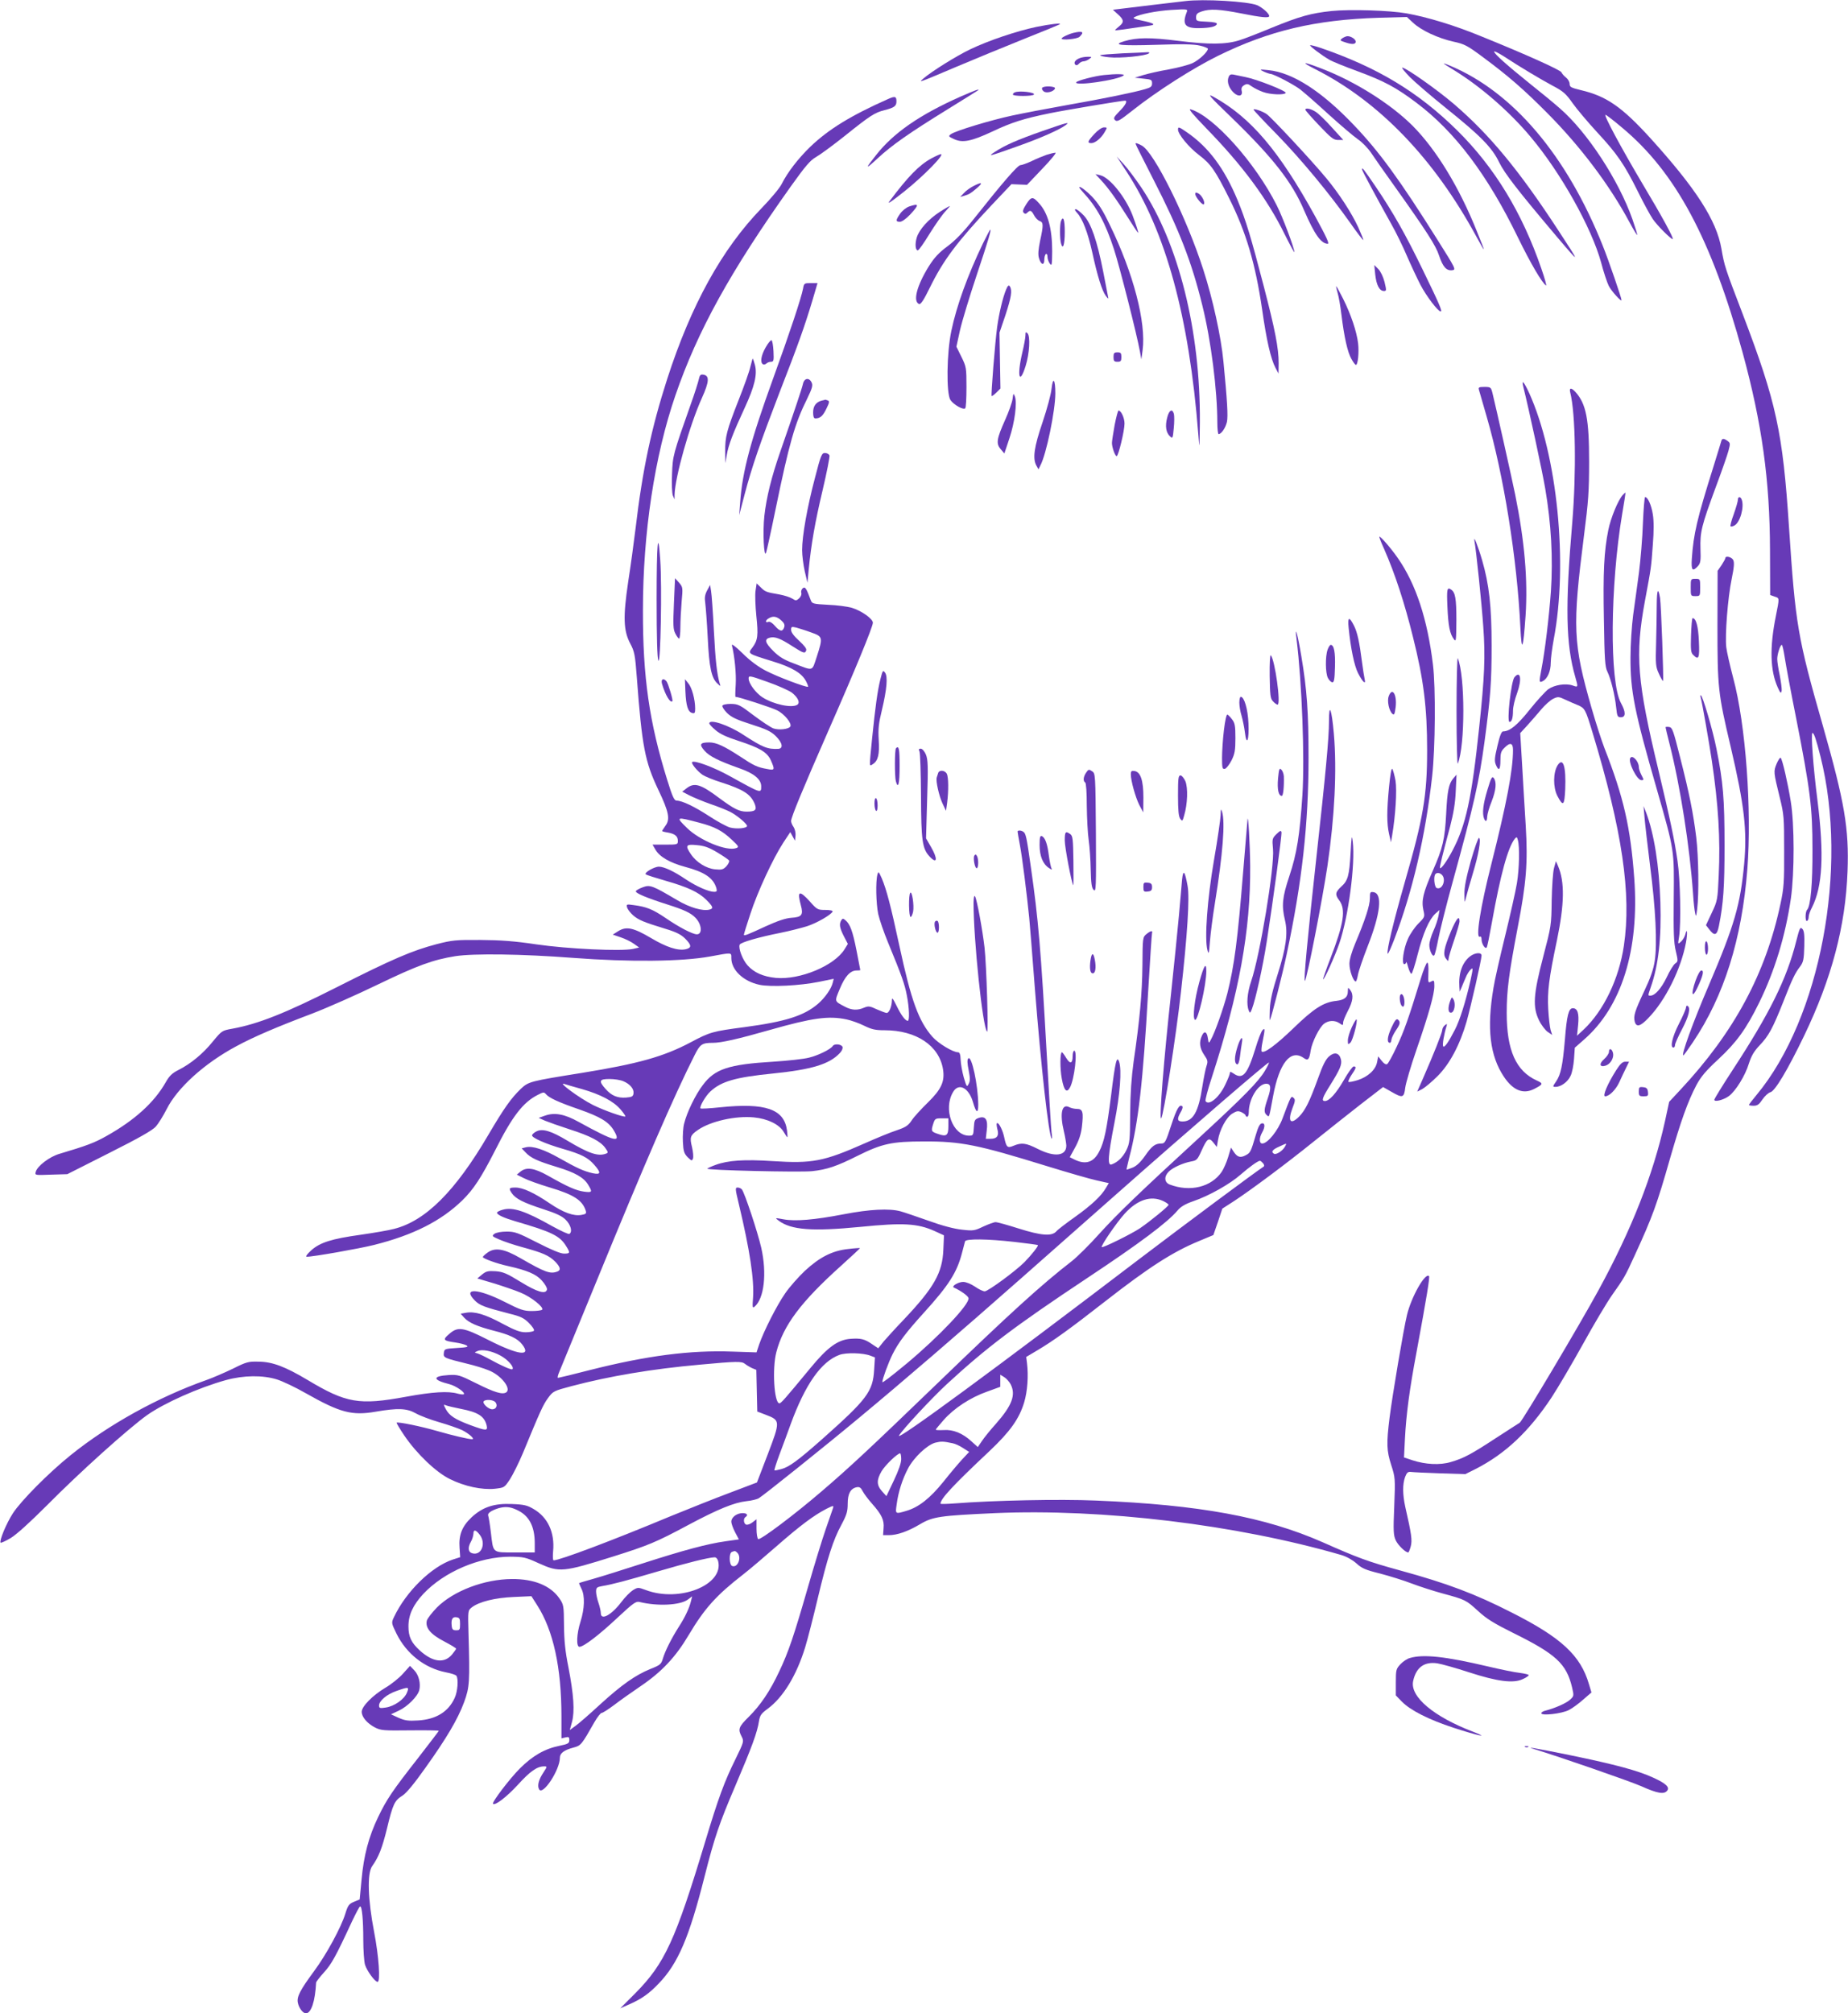 <?xml version="1.0" standalone="no"?>
<!DOCTYPE svg PUBLIC "-//W3C//DTD SVG 20010904//EN"
 "http://www.w3.org/TR/2001/REC-SVG-20010904/DTD/svg10.dtd">
<svg version="1.0" xmlns="http://www.w3.org/2000/svg"
 width="1175pt" height="1280pt" viewBox="0 0 1175 1280"
 preserveAspectRatio="xMidYMid meet">
<g transform="translate(0,1280) scale(0.1,-0.1)"
fill="#673ab7" stroke="none">
<path d="M7535 12793 c-16 -2 -104 -12 -195 -23 -91 -11 -187 -23 -215 -26
l-49 -6 32 -29 c39 -35 40 -51 7 -77 -14 -11 -25 -22 -25 -24 0 -3 61 5 220
29 43 6 27 16 -54 33 -40 8 -55 15 -45 20 35 20 143 41 238 47 100 6 104 5 97
-13 -31 -79 -12 -104 77 -103 72 1 109 10 114 26 3 8 -17 13 -64 15 -65 3 -68
4 -68 28 0 20 8 28 35 37 53 18 112 15 250 -12 130 -26 180 -31 180 -17 0 16
-43 54 -77 69 -59 24 -341 41 -458 26z"/>
<path d="M8467 12730 c-133 -14 -203 -34 -380 -106 -89 -37 -182 -73 -207 -80
-84 -27 -194 -28 -385 -4 -182 23 -266 22 -347 -2 -80 -24 -24 -30 202 -23
167 6 242 4 279 -5 28 -6 51 -16 51 -20 0 -19 -54 -70 -95 -90 -24 -12 -93
-30 -152 -41 -59 -10 -133 -27 -163 -36 l-55 -17 55 -6 c50 -5 55 -7 55 -30 0
-20 -7 -26 -45 -37 -72 -21 -257 -59 -501 -102 -124 -22 -280 -52 -345 -66
-135 -29 -360 -97 -388 -118 -17 -13 -16 -15 19 -31 55 -26 110 -15 245 48
120 57 198 82 365 116 86 18 456 80 478 80 18 0 4 -28 -35 -67 -37 -38 -40
-45 -28 -57 13 -12 28 -4 110 61 155 123 384 269 544 348 326 160 616 229
1021 242 l180 5 40 -37 c51 -48 158 -98 257 -120 70 -15 88 -25 185 -97 165
-122 265 -210 410 -356 211 -212 397 -459 522 -692 28 -52 51 -90 51 -83 0 6
-14 51 -31 100 -88 249 -287 553 -461 704 -35 31 -121 102 -193 159 -144 116
-225 188 -225 202 0 5 26 -8 58 -28 110 -72 238 -148 314 -189 67 -35 85 -51
127 -111 27 -38 97 -121 155 -184 129 -139 174 -205 260 -378 36 -73 79 -152
95 -175 27 -40 114 -127 126 -127 11 0 -68 145 -192 352 -138 233 -248 438
-235 438 5 0 53 -37 106 -82 340 -283 568 -709 766 -1430 123 -451 173 -811
174 -1257 l1 -284 28 -10 c32 -10 32 -5 8 -125 -40 -200 -36 -345 12 -452 17
-38 21 -41 25 -22 2 12 -4 56 -12 98 -9 42 -16 88 -16 104 0 31 19 90 29 90 4
0 12 -37 19 -82 7 -46 39 -218 72 -383 90 -458 104 -569 104 -835 1 -218 -12
-362 -34 -384 -13 -13 -13 -79 0 -71 6 3 10 15 10 26 0 11 9 38 21 60 67 133
78 334 35 679 -28 219 -43 430 -32 430 10 0 24 -43 51 -150 179 -710 -1 -1664
-407 -2152 -26 -31 -48 -60 -48 -63 0 -3 13 -5 30 -5 24 0 35 8 56 40 15 22
38 43 51 46 29 8 108 139 214 359 175 364 263 695 276 1045 10 272 -18 437
-157 926 -161 563 -174 642 -215 1259 -40 610 -80 795 -296 1362 -110 287
-115 302 -134 412 -31 180 -162 383 -452 703 -182 200 -280 267 -442 305 -62
15 -71 20 -71 39 0 13 -10 31 -23 41 -13 10 -26 25 -29 33 -6 15 -228 115
-515 231 -165 68 -337 120 -470 144 -108 19 -358 27 -476 15z"/>
<path d="M6590 12629 c-128 -27 -305 -87 -420 -142 -90 -43 -245 -140 -300
-187 -31 -27 -35 -29 210 75 113 48 306 127 430 177 124 49 227 92 229 94 10
9 -60 1 -149 -17z"/>
<path d="M6825 12591 c-32 -8 -75 -29 -75 -36 0 -13 100 -3 114 11 32 31 20
39 -39 25z"/>
<path d="M8535 12557 c-17 -13 -16 -15 15 -25 45 -16 70 -15 70 3 0 15 -29 35
-52 35 -8 0 -22 -6 -33 -13z"/>
<path d="M8330 12512 c1 -9 73 -63 121 -91 20 -12 101 -45 181 -74 170 -63
245 -103 376 -202 243 -183 450 -457 643 -854 82 -168 154 -290 179 -306 5 -3
-8 45 -30 108 -123 357 -298 644 -536 879 -247 243 -505 399 -866 523 -38 13
-68 20 -68 17z"/>
<path d="M7138 12461 c-75 -4 -139 -9 -143 -12 -3 -4 23 -10 57 -13 68 -8 237
9 253 25 5 5 2 8 -10 7 -11 -1 -82 -4 -157 -7z"/>
<path d="M6864 12430 c-28 -11 -39 -29 -27 -41 6 -6 15 -4 23 6 7 8 20 15 29
15 10 0 26 7 37 15 18 14 18 14 -11 14 -16 0 -40 -4 -51 -9z"/>
<path d="M8365 12359 c405 -206 753 -568 1022 -1063 62 -113 62 -112 3 34
-112 280 -258 519 -409 671 -141 140 -365 281 -578 363 -122 47 -137 45 -38
-5z"/>
<path d="M9180 12396 c0 -2 28 -20 63 -41 170 -104 355 -265 488 -424 193
-229 388 -578 449 -799 16 -62 39 -130 49 -150 17 -33 81 -104 81 -90 0 14
-83 256 -119 345 -229 575 -572 979 -973 1146 -21 9 -38 15 -38 13z"/>
<path d="M8965 12309 c33 -33 137 -122 230 -197 218 -175 292 -250 337 -344
34 -70 118 -179 371 -478 147 -173 147 -171 2 50 -247 378 -434 604 -660 798
-105 90 -306 232 -329 232 -6 0 16 -27 49 -61z"/>
<path d="M8035 12345 c17 -8 36 -14 43 -15 19 0 142 -64 187 -97 22 -17 103
-87 180 -158 77 -70 162 -142 188 -160 27 -18 65 -57 85 -87 19 -29 85 -123
146 -208 210 -295 265 -381 286 -445 24 -72 47 -98 84 -93 25 3 22 9 -97 198
-237 377 -369 558 -530 726 -205 215 -389 333 -542 348 -58 6 -59 5 -30 -9z"/>
<path d="M7020 12323 c-59 -6 -170 -35 -177 -46 -16 -27 271 15 302 44 9 9
-50 10 -125 2z"/>
<path d="M7811 12308 c-11 -29 3 -69 34 -98 30 -28 58 -21 50 12 -4 16 0 27
15 36 18 11 25 10 50 -8 16 -11 48 -27 71 -35 46 -17 135 -20 144 -6 7 12
-184 87 -256 101 -30 6 -64 13 -77 16 -17 3 -25 -1 -31 -18z"/>
<path d="M6626 12241 c-3 -5 1 -15 10 -22 17 -14 65 -2 72 19 4 14 -73 18 -82
3z"/>
<path d="M6110 12187 c-262 -116 -429 -232 -539 -372 -73 -92 -71 -96 10 -21
92 85 201 161 444 311 105 65 192 119 194 121 13 12 -24 -2 -109 -39z"/>
<path d="M6453 12213 c-7 -2 -13 -9 -13 -14 0 -12 127 -12 134 0 9 14 -92 26
-121 14z"/>
<path d="M7832 12051 c262 -254 384 -410 460 -589 65 -150 107 -211 150 -212
12 0 -8 43 -79 173 -232 421 -410 630 -648 762 -43 23 -25 3 117 -134z"/>
<path d="M5650 12172 c-243 -108 -382 -194 -499 -306 -77 -75 -144 -162 -181
-236 -12 -25 -70 -94 -129 -155 -251 -259 -447 -614 -599 -1085 -100 -311
-157 -576 -201 -950 -11 -91 -32 -244 -47 -340 -33 -222 -30 -310 13 -391 27
-51 31 -70 42 -215 33 -442 52 -537 137 -716 67 -140 76 -187 45 -228 -11 -16
-21 -31 -21 -33 0 -3 16 -7 36 -10 45 -8 64 -23 64 -53 0 -23 -2 -24 -81 -24
l-80 0 18 -31 c26 -46 92 -84 188 -110 125 -33 181 -71 200 -136 5 -19 2 -23
-14 -23 -35 0 -114 35 -180 79 -75 51 -137 80 -171 81 -30 0 -96 -38 -84 -49
5 -4 61 -22 124 -40 143 -41 212 -73 261 -122 44 -44 47 -55 20 -62 -43 -11
-126 13 -205 60 -159 94 -173 99 -219 82 -22 -8 -42 -19 -44 -25 -4 -12 67
-42 202 -85 104 -33 147 -53 176 -83 41 -41 47 -106 10 -106 -27 0 -112 44
-198 103 -83 56 -121 72 -206 83 -43 6 -45 5 -40 -15 3 -11 20 -34 38 -50 35
-30 65 -43 209 -87 66 -20 97 -36 122 -61 42 -42 43 -59 4 -68 -50 -11 -123
13 -222 72 -110 65 -156 75 -207 43 l-35 -22 50 -17 c27 -9 65 -27 84 -41 l34
-24 -39 -9 c-75 -16 -416 0 -615 29 -140 21 -226 27 -355 28 -156 1 -179 -1
-280 -27 -155 -41 -275 -92 -635 -274 -324 -164 -498 -233 -662 -263 -67 -12
-68 -13 -125 -82 -62 -77 -141 -142 -219 -181 -40 -20 -58 -38 -81 -79 -73
-128 -198 -241 -377 -341 -76 -43 -125 -61 -299 -113 -62 -18 -141 -78 -150
-115 -6 -21 -4 -21 98 -17 l103 3 267 135 c189 95 275 144 296 168 16 18 47
68 69 111 68 135 239 290 442 399 111 60 253 121 483 208 94 36 282 119 418
185 253 122 350 157 492 180 119 18 423 14 750 -11 357 -27 689 -24 870 9 141
26 135 27 135 -10 0 -76 76 -148 179 -170 72 -15 255 -6 379 19 l93 19 -6 -24
c-9 -39 -50 -97 -94 -135 -89 -76 -205 -113 -466 -148 -205 -27 -220 -31 -344
-97 -172 -91 -333 -136 -690 -194 -331 -53 -340 -55 -390 -102 -62 -60 -106
-122 -206 -292 -210 -359 -400 -548 -600 -598 -33 -9 -127 -25 -210 -37 -187
-26 -260 -49 -317 -100 -25 -23 -37 -39 -28 -40 37 -1 337 52 428 75 251 63
427 153 561 283 72 70 121 146 208 316 110 219 178 307 272 355 35 18 40 19
52 5 20 -24 78 -51 214 -98 131 -46 184 -78 216 -130 53 -87 12 -77 -223 52
-88 49 -152 61 -213 39 l-40 -14 40 -18 c22 -9 92 -34 157 -55 131 -42 197
-76 227 -119 18 -25 19 -30 5 -35 -51 -20 -111 1 -248 83 -100 60 -155 77
-193 59 -15 -7 -28 -18 -30 -25 -5 -15 84 -55 196 -87 117 -34 159 -55 199
-101 45 -51 43 -65 -9 -54 -58 13 -101 33 -209 94 -102 58 -174 81 -216 71
l-27 -7 24 -25 c33 -36 77 -56 199 -93 118 -36 172 -67 200 -114 28 -46 26
-50 -27 -43 -50 7 -103 30 -228 101 -89 50 -138 57 -176 26 l-23 -19 44 -22
c25 -13 100 -40 167 -60 151 -45 206 -81 227 -146 6 -19 2 -23 -27 -28 -49 -9
-114 14 -201 73 -100 68 -172 101 -218 101 -42 0 -45 -5 -23 -37 24 -34 72
-59 195 -99 87 -28 123 -45 147 -69 33 -33 44 -77 23 -90 -5 -3 -54 19 -108
49 -172 97 -251 123 -315 105 -20 -5 -37 -14 -37 -19 0 -13 44 -33 115 -54
234 -68 285 -93 325 -159 27 -43 25 -47 -14 -47 -22 0 -80 24 -170 70 -123 63
-143 70 -194 70 -35 0 -66 -6 -78 -14 -18 -14 -16 -16 30 -36 27 -12 94 -35
150 -50 128 -35 166 -52 205 -90 34 -35 39 -55 15 -64 -45 -17 -77 -6 -233 84
-107 62 -164 71 -213 35 -15 -11 -28 -23 -28 -27 0 -9 93 -43 160 -57 123 -28
178 -51 215 -92 20 -22 35 -48 33 -57 -7 -33 -62 -17 -169 49 -88 54 -110 63
-158 67 -48 3 -60 0 -86 -21 l-30 -25 105 -31 c58 -18 134 -44 170 -59 67 -27
151 -94 137 -109 -5 -4 -34 -8 -66 -8 -50 0 -72 7 -172 58 -172 87 -272 91
-189 8 31 -31 62 -42 220 -83 70 -17 92 -28 123 -59 21 -21 36 -43 32 -49 -3
-5 -27 -10 -52 -10 -36 0 -66 11 -147 54 -110 60 -179 80 -233 70 l-34 -6 23
-26 c30 -32 83 -55 187 -82 100 -25 152 -50 180 -86 64 -81 -23 -70 -212 26
-163 83 -196 88 -252 38 -42 -36 -37 -42 40 -53 28 -4 59 -12 70 -18 17 -10 7
-13 -60 -17 -78 -5 -80 -6 -83 -32 -4 -30 2 -32 148 -68 47 -11 109 -30 137
-42 78 -30 146 -116 112 -140 -24 -16 -74 -1 -190 57 -108 54 -117 56 -176 53
-106 -7 -104 -31 4 -58 42 -11 103 -53 92 -64 -3 -3 -21 -1 -40 4 -59 17 -158
11 -327 -20 -299 -55 -380 -41 -627 107 -141 84 -222 115 -309 116 -66 2 -78
-1 -166 -45 -52 -25 -128 -58 -168 -72 -306 -108 -621 -283 -861 -476 -142
-114 -317 -291 -369 -371 -42 -65 -88 -176 -78 -187 3 -2 31 10 63 29 37 22
121 98 233 210 210 212 515 486 635 572 111 78 329 175 502 223 113 31 234 32
324 4 35 -11 118 -50 184 -88 219 -124 293 -143 444 -117 140 24 197 22 254
-10 26 -15 94 -41 150 -57 56 -16 121 -39 145 -50 44 -22 84 -58 64 -58 -23 0
-121 23 -222 52 -103 30 -251 60 -258 53 -2 -2 20 -39 49 -82 79 -116 202
-234 291 -277 93 -46 202 -69 284 -61 61 7 61 7 97 61 19 30 56 104 82 166
109 264 127 305 159 349 33 45 36 46 152 77 239 63 511 109 814 136 237 22
266 22 287 5 10 -8 30 -20 45 -27 l27 -11 3 -133 3 -132 55 -21 c92 -35 92
-40 12 -250 l-69 -180 -174 -66 c-96 -36 -264 -103 -374 -148 -374 -156 -706
-281 -745 -281 -5 0 -6 26 -3 59 11 118 -34 215 -124 267 -40 24 -61 29 -138
32 -113 5 -186 -19 -257 -85 -60 -57 -82 -112 -76 -192 l4 -61 -47 -15 c-135
-45 -297 -203 -374 -366 -17 -36 -17 -37 16 -105 64 -129 179 -219 314 -246
33 -6 63 -16 67 -22 14 -20 8 -101 -11 -141 -40 -88 -118 -136 -232 -143 -62
-4 -84 -1 -125 17 l-48 22 49 23 c55 25 121 91 131 131 10 42 -3 96 -32 126
l-27 28 -45 -50 c-24 -27 -75 -68 -113 -90 -80 -48 -149 -118 -149 -152 0 -33
34 -73 83 -99 39 -20 55 -21 225 -19 100 1 182 0 182 -3 0 -2 -59 -79 -131
-172 -166 -212 -200 -263 -255 -377 -59 -123 -91 -243 -105 -397 l-12 -126
-36 -15 c-32 -13 -39 -23 -55 -75 -27 -88 -121 -261 -199 -366 -89 -121 -111
-163 -103 -201 7 -34 32 -67 51 -67 34 0 59 77 65 195 0 6 23 35 50 65 48 53
73 97 180 328 24 50 46 92 50 92 12 0 20 -86 20 -213 0 -66 5 -137 11 -158 12
-39 63 -109 80 -109 19 0 8 161 -22 317 -40 207 -45 372 -13 418 42 59 64 115
95 241 37 154 48 177 98 208 25 16 74 75 144 174 136 190 208 312 248 420 35
96 37 127 28 440 -4 143 -4 143 21 163 47 36 148 61 267 66 l112 5 37 -58
c102 -159 154 -396 154 -705 l0 -141 25 6 c21 5 25 3 25 -17 0 -20 -8 -25 -62
-36 -94 -19 -171 -63 -252 -144 -65 -65 -180 -216 -171 -225 13 -13 86 43 157
120 79 87 123 118 168 118 20 0 20 -1 -4 -38 -31 -46 -41 -85 -28 -108 23 -42
132 123 132 201 0 29 27 49 88 65 46 12 51 19 131 160 19 33 40 60 47 60 7 0
41 22 76 48 35 27 111 81 170 121 135 91 224 186 307 326 101 170 176 253 346
385 39 30 134 111 213 180 152 133 237 196 316 237 44 22 48 23 43 6 -3 -10
-24 -70 -46 -133 -22 -63 -74 -232 -115 -375 -88 -305 -122 -407 -182 -533
-57 -122 -119 -214 -193 -287 -65 -64 -70 -79 -45 -126 15 -30 14 -33 -39
-142 -71 -143 -110 -250 -192 -522 -190 -630 -258 -778 -445 -967 l-96 -96 55
24 c80 35 128 69 189 133 123 127 194 293 292 681 63 249 94 339 195 575 107
251 140 341 151 413 6 36 14 48 55 78 98 72 183 211 238 389 17 55 53 197 81
315 61 255 97 369 151 468 33 62 39 83 39 132 0 64 18 97 58 105 17 3 26 -3
37 -25 9 -17 35 -52 60 -80 61 -69 78 -104 73 -156 l-3 -44 36 0 c54 0 122 24
198 69 82 49 128 55 476 71 685 30 1538 -73 2203 -266 34 -10 71 -31 96 -53
35 -32 58 -42 151 -65 61 -16 151 -44 200 -63 50 -19 137 -47 195 -63 148 -40
151 -42 228 -112 54 -50 100 -78 218 -137 278 -137 344 -198 380 -350 12 -52
12 -54 -13 -77 -23 -22 -98 -55 -158 -70 -14 -3 -25 -11 -25 -16 0 -18 131 -3
175 20 22 11 63 41 92 67 l52 45 -16 53 c-53 182 -176 296 -491 455 -233 119
-411 186 -711 268 -200 55 -266 79 -491 179 -366 161 -783 238 -1441 265 -235
10 -653 1 -896 -18 -51 -4 -93 -5 -93 -2 0 31 80 117 312 335 131 124 188 204
220 309 21 70 28 169 18 250 l-5 39 74 44 c96 57 205 135 430 311 277 216 428
313 595 382 l91 38 29 84 28 84 76 49 c108 71 331 237 507 379 82 66 215 171
294 233 l145 112 51 -29 c74 -43 82 -40 90 25 4 30 36 139 72 243 78 226 113
351 113 403 0 37 -2 39 -20 29 -20 -11 -20 -9 -18 54 2 38 -1 66 -7 66 -5 1
-25 -47 -43 -107 -75 -246 -106 -333 -152 -429 -26 -56 -53 -105 -60 -109 -8
-5 -21 3 -35 21 l-22 28 -7 -36 c-9 -49 -58 -94 -123 -115 -29 -9 -55 -14 -59
-11 -3 4 6 24 20 45 29 42 32 53 13 53 -7 0 -35 -39 -62 -86 -49 -85 -93 -134
-121 -134 -24 0 -16 22 35 103 61 98 75 130 67 162 -10 41 -40 49 -74 20 -22
-18 -41 -55 -72 -142 -54 -149 -81 -202 -120 -242 -55 -55 -74 -30 -42 54 18
46 19 55 6 66 -15 13 -16 11 -69 -131 -29 -78 -95 -160 -129 -160 -20 0 -21
35 -1 70 20 35 19 62 -2 58 -13 -2 -24 -25 -38 -73 -32 -110 -35 -114 -65
-130 -34 -18 -53 -12 -76 23 l-17 26 -18 -60 c-10 -34 -29 -76 -41 -94 -66
-97 -201 -130 -330 -81 -35 13 -38 51 -7 82 26 26 90 55 143 65 35 6 40 11 66
69 35 78 47 86 75 51 l22 -28 7 42 c11 68 53 146 91 170 28 17 37 19 59 9 14
-7 26 -16 26 -21 0 -4 5 -8 10 -8 6 0 10 13 10 28 0 85 59 182 111 182 30 0
33 -24 10 -92 -25 -73 -26 -91 -6 -108 16 -13 13 -23 40 123 39 209 111 299
194 241 28 -20 36 -11 45 49 9 53 54 144 84 168 30 23 70 24 100 3 20 -14 22
-14 22 4 0 11 14 44 30 75 33 62 38 103 15 133 -14 18 -14 18 -15 -7 0 -39
-21 -56 -72 -62 -82 -8 -144 -48 -273 -173 -111 -107 -188 -164 -203 -149 -3
3 -1 32 6 63 16 79 16 91 -1 72 -8 -8 -29 -62 -46 -120 -51 -164 -80 -196
-139 -154 -17 11 -22 12 -22 2 0 -7 -13 -40 -29 -73 -38 -82 -106 -138 -126
-105 -3 5 14 72 39 147 175 539 248 938 245 1348 -1 140 -13 337 -17 295 -1
-8 -13 -155 -27 -325 -36 -447 -57 -603 -101 -780 -25 -96 -79 -250 -106 -297
-12 -23 -13 -22 -18 11 -6 43 -23 50 -38 16 -19 -41 -14 -79 14 -121 23 -33
25 -42 16 -69 -6 -16 -18 -76 -27 -132 -24 -161 -59 -223 -126 -223 -34 0 -37
15 -12 59 10 16 15 33 11 37 -18 17 -36 -13 -71 -120 -35 -107 -40 -116 -63
-116 -39 0 -60 -15 -104 -79 -29 -41 -54 -64 -78 -74 -21 -8 -38 -14 -39 -13
-1 1 7 35 17 76 58 220 88 486 120 1050 12 201 23 371 25 378 6 18 -9 15 -36
-7 -23 -19 -24 -23 -25 -198 -2 -180 -17 -345 -56 -612 -14 -103 -21 -201 -22
-331 -1 -172 -3 -188 -24 -232 -22 -45 -55 -77 -94 -91 -28 -10 -23 55 18 265
36 183 47 334 30 387 -15 44 -25 1 -51 -211 -28 -220 -44 -297 -75 -357 -35
-70 -85 -87 -154 -55 l-34 17 34 62 c24 44 37 83 43 130 11 95 6 115 -31 115
-16 0 -38 5 -49 11 -48 25 -62 -40 -34 -156 8 -33 14 -72 15 -87 1 -67 -73
-77 -180 -23 -77 39 -104 42 -155 21 -40 -17 -46 -11 -60 54 -9 43 -32 90 -44
90 -6 0 -5 -15 0 -36 13 -44 -1 -64 -43 -64 l-30 0 6 53 c9 68 -7 94 -50 80
-26 -9 -29 -14 -32 -61 -3 -50 -4 -52 -31 -52 -104 0 -166 171 -100 279 35 58
98 26 125 -64 20 -71 34 -79 34 -18 -1 124 -42 315 -63 294 -8 -8 -7 -31 2
-75 10 -51 10 -69 0 -87 -11 -22 -13 -20 -31 41 -10 36 -19 86 -20 113 -1 32
-6 47 -16 47 -33 0 -124 55 -163 98 -88 100 -135 229 -210 577 -56 260 -82
358 -112 430 -20 45 -22 47 -28 25 -12 -44 -9 -183 5 -251 8 -36 36 -117 62
-180 87 -211 106 -264 120 -337 16 -82 18 -162 6 -162 -16 0 -43 37 -72 97
-24 48 -29 54 -29 31 -1 -38 -18 -78 -33 -78 -7 0 -35 11 -63 23 -44 21 -53
22 -80 11 -43 -19 -80 -17 -123 6 -68 36 -67 30 -32 114 33 80 67 116 106 116
13 0 24 1 24 3 0 2 -11 58 -24 124 -24 122 -41 169 -71 193 -14 12 -18 12 -26
-1 -14 -23 -11 -47 16 -100 l26 -50 -21 -34 c-65 -105 -284 -196 -437 -182
-81 8 -139 34 -180 80 -32 36 -59 108 -50 131 6 15 121 48 262 76 55 11 129
30 165 41 63 20 156 74 164 94 2 6 -17 10 -47 10 -47 0 -52 2 -97 53 -68 75
-83 69 -58 -23 17 -62 6 -76 -61 -80 -37 -3 -85 -19 -160 -53 -121 -56 -141
-64 -141 -54 0 4 18 63 41 132 46 141 144 352 209 452 l45 68 15 -28 15 -27 3
32 c2 18 -4 43 -12 55 -9 12 -16 30 -16 38 0 24 75 205 236 572 170 386 284
663 284 689 0 25 -72 76 -134 95 -28 8 -96 17 -151 19 -93 5 -101 7 -109 27
-30 80 -36 90 -52 78 -8 -7 -12 -20 -9 -30 3 -9 -3 -24 -14 -34 -18 -16 -21
-16 -43 -2 -14 9 -51 21 -84 27 -83 14 -89 17 -117 45 l-26 25 -7 -47 c-4 -26
-1 -98 5 -159 13 -124 10 -155 -25 -202 -30 -39 -34 -37 127 -87 125 -38 188
-76 214 -127 9 -17 15 -33 13 -35 -8 -7 -197 64 -269 102 -47 24 -101 64 -147
110 -48 47 -72 64 -68 50 17 -68 28 -181 24 -248 -3 -43 -3 -78 -2 -78 20 0
230 -68 265 -86 47 -23 96 -84 84 -103 -10 -17 -73 -24 -107 -12 -17 6 -74 44
-126 83 -88 67 -98 72 -145 73 -29 0 -52 -5 -54 -12 -2 -6 11 -27 30 -46 28
-27 59 -42 153 -72 98 -31 126 -45 157 -75 43 -43 49 -79 15 -81 -68 -3 -98 9
-224 91 -93 61 -214 101 -214 71 0 -5 18 -25 40 -43 27 -24 71 -44 142 -67
138 -45 185 -72 209 -124 27 -61 26 -66 -23 -56 -63 11 -84 21 -173 80 -101
66 -151 89 -195 89 -59 0 -66 -12 -31 -52 31 -36 89 -65 224 -113 92 -32 137
-70 137 -114 0 -46 2 -47 -200 65 -103 57 -225 102 -239 89 -8 -8 33 -58 66
-81 17 -11 70 -33 119 -48 143 -46 189 -76 214 -140 13 -36 2 -46 -53 -46 -46
0 -80 17 -172 85 -121 91 -160 102 -210 63 l-27 -21 46 -24 c26 -13 86 -38
134 -55 48 -16 104 -39 124 -49 42 -21 108 -76 108 -90 0 -15 -66 -21 -108
-10 -22 6 -82 39 -134 73 -92 60 -171 98 -206 98 -15 0 -27 26 -60 133 -113
363 -155 651 -154 1077 0 491 74 981 206 1365 141 411 350 790 735 1331 93
130 123 165 160 186 25 14 107 74 181 133 165 132 191 149 255 165 62 16 75
26 75 56 0 31 -9 34 -50 16z m-684 -3315 c20 -18 25 -29 20 -45 -10 -30 -27
-28 -59 9 -16 19 -33 29 -42 25 -21 -8 -19 11 3 23 27 16 49 13 78 -12z m192
-78 c74 -26 75 -31 35 -155 -32 -95 -17 -91 -148 -41 -60 22 -92 42 -127 77
-54 53 -60 77 -23 86 33 8 67 -5 144 -55 71 -45 79 -48 87 -26 4 10 -12 31
-45 61 -33 30 -51 54 -51 69 0 21 3 22 33 15 17 -5 60 -18 95 -31z m-124 -382
c40 -31 55 -65 35 -78 -35 -22 -151 3 -220 47 -43 27 -89 89 -89 120 0 20 4
20 119 -21 66 -23 135 -54 155 -68z m-586 -828 c95 -25 144 -50 204 -107 46
-43 48 -47 29 -54 -60 -22 -233 49 -313 128 -74 72 -71 73 80 33z m112 -188
c38 -23 72 -46 76 -52 3 -6 -5 -22 -17 -36 -21 -22 -30 -24 -72 -20 -56 5
-120 45 -154 96 -38 56 -32 65 37 58 47 -4 76 -14 130 -46z m822 -1062 c29 -6
80 -24 112 -40 49 -24 72 -29 130 -29 202 0 348 -98 372 -249 12 -77 -11 -127
-97 -211 -42 -41 -89 -92 -103 -114 -21 -32 -38 -43 -94 -62 -38 -12 -130 -50
-204 -83 -262 -116 -333 -129 -585 -113 -180 12 -284 5 -363 -24 -25 -9 -49
-20 -53 -24 -11 -10 587 -24 666 -16 95 10 159 32 290 98 155 77 217 91 422
91 236 1 342 -21 782 -157 133 -41 275 -82 317 -91 l76 -17 -18 -30 c-29 -51
-92 -110 -197 -185 -55 -39 -109 -80 -119 -92 -29 -32 -95 -27 -241 19 -69 22
-134 40 -145 40 -10 0 -45 -13 -78 -28 -56 -27 -64 -28 -135 -20 -49 5 -126
25 -214 57 -76 27 -156 54 -178 60 -71 19 -195 13 -361 -19 -187 -36 -308 -46
-383 -32 -54 10 -55 10 -31 -8 80 -60 213 -70 522 -40 270 27 361 22 469 -26
l61 -28 -4 -91 c-6 -148 -59 -241 -252 -445 -50 -52 -107 -115 -127 -138 l-35
-44 -39 26 c-49 34 -73 39 -140 34 -79 -7 -144 -54 -251 -184 -166 -201 -189
-227 -199 -226 -33 3 -46 222 -19 325 44 170 156 320 412 550 67 60 121 111
120 112 -2 1 -37 -1 -77 -6 -100 -11 -180 -52 -274 -139 -40 -38 -97 -102
-125 -143 -54 -78 -135 -238 -165 -324 l-17 -51 -153 5 c-268 10 -545 -26
-905 -117 -108 -28 -200 -50 -204 -50 -5 0 -1 17 8 38 8 20 116 282 239 582
302 738 491 1174 621 1431 35 70 47 79 116 79 54 0 160 24 363 82 271 77 373
91 487 67z m2661 -326 c-40 -68 -134 -164 -403 -412 -402 -369 -541 -504 -654
-629 -59 -66 -136 -142 -170 -169 -195 -151 -394 -332 -861 -783 -421 -406
-558 -534 -735 -685 -170 -146 -386 -308 -399 -300 -6 3 -11 33 -11 66 l0 60
-26 -20 c-14 -11 -32 -17 -40 -14 -16 6 -19 39 -4 48 19 12 10 25 -18 25 -37
0 -72 -26 -72 -54 0 -13 11 -43 24 -68 l24 -45 -85 -12 c-115 -16 -267 -57
-528 -141 -121 -39 -260 -83 -310 -97 -49 -14 -91 -26 -93 -28 -1 -1 6 -17 15
-36 23 -45 20 -126 -6 -209 -25 -77 -28 -160 -7 -160 27 0 126 76 241 184 103
96 119 107 142 101 114 -28 256 -21 306 15 l28 21 -7 -28 c-10 -45 -39 -106
-78 -166 -47 -74 -87 -153 -101 -201 -11 -37 -17 -42 -80 -67 -95 -39 -182
-100 -319 -225 -65 -60 -135 -121 -156 -136 l-37 -27 14 52 c18 67 11 171 -23
348 -20 99 -27 168 -28 265 -1 127 -2 132 -30 173 -56 80 -161 123 -301 122
-176 -1 -371 -75 -477 -181 -31 -32 -60 -69 -64 -83 -11 -46 23 -87 109 -132
42 -22 77 -43 77 -47 0 -3 -12 -20 -26 -37 -49 -58 -122 -49 -204 25 -55 50
-73 88 -73 154 0 73 29 136 95 207 132 140 356 236 553 236 84 -1 96 -3 181
-42 131 -59 153 -57 472 43 222 70 272 90 477 200 193 103 293 143 371 152 32
3 68 12 79 19 34 21 419 329 635 509 283 235 634 537 1035 891 187 165 457
404 600 530 485 429 968 845 973 840 2 -2 -9 -25 -25 -52z m-4080 -67 c43 -18
69 -49 65 -78 -3 -19 -10 -23 -47 -26 -56 -4 -93 12 -131 55 -45 51 -40 63 25
63 31 0 70 -6 88 -14z m-263 -50 c119 -34 202 -78 246 -130 18 -21 32 -41 30
-44 -8 -7 -138 39 -206 73 -89 45 -237 155 -177 132 6 -2 55 -17 107 -31z
m2330 -236 c0 -59 -12 -68 -64 -50 -45 15 -47 18 -33 63 11 35 14 37 54 37
l43 0 0 -50z m2140 -130 c-14 -26 -56 -54 -70 -45 -20 12 -10 26 33 45 52 24
50 24 37 0z m-139 -106 c8 -10 9 -18 2 -22 -51 -33 -496 -364 -783 -582 -915
-697 -1557 -1169 -1534 -1127 21 37 206 236 303 326 253 233 428 366 896 677
332 220 509 353 572 428 20 24 48 41 100 59 100 34 233 109 301 169 55 48 110
88 123 88 4 0 12 -7 20 -16z m-635 -240 c19 -9 34 -20 34 -24 0 -9 -116 -104
-182 -149 -54 -36 -236 -126 -243 -120 -7 8 95 157 146 213 81 89 167 117 245
80z m-944 -260 c79 -9 145 -18 147 -20 5 -5 -39 -61 -85 -108 -54 -55 -232
-186 -253 -186 -10 0 -38 13 -62 30 -25 17 -57 30 -75 30 -31 0 -77 -28 -59
-36 46 -21 90 -53 93 -67 8 -38 -187 -244 -393 -416 -103 -85 -155 -125 -155
-118 0 19 39 125 65 177 38 76 86 139 200 265 158 174 209 255 241 377 9 35
18 69 20 76 5 17 141 16 316 -4z m-3269 -723 c46 -25 88 -73 75 -86 -6 -6 -68
21 -146 64 -29 16 -63 32 -75 36 -22 6 -22 6 -2 15 30 14 94 1 148 -29z m2351
0 l29 -11 -5 -78 c-8 -139 -44 -187 -331 -442 -155 -137 -210 -177 -259 -190
-22 -6 -42 -10 -44 -8 -2 2 12 47 31 98 20 52 52 140 72 195 93 254 194 398
310 441 43 16 151 13 197 -5z m892 -182 c34 -67 9 -134 -92 -249 -37 -41 -78
-92 -91 -112 l-26 -38 -40 36 c-56 52 -118 77 -178 72 -27 -1 -49 -1 -49 3 0
3 23 30 50 61 66 75 170 143 275 180 l85 31 0 39 0 38 26 -16 c14 -9 32 -30
40 -45z m-3276 -114 c16 -20 5 -45 -20 -45 -24 0 -63 36 -55 50 9 15 61 12 75
-5z m-221 -42 c110 -21 151 -47 165 -105 8 -36 -1 -36 -105 2 -96 36 -133 60
-155 102 -15 29 -15 31 2 23 11 -4 52 -14 93 -22z m3129 -219 c15 -3 44 -16
65 -30 l39 -25 -44 -47 c-24 -26 -78 -90 -120 -143 -84 -104 -156 -161 -233
-184 -73 -22 -73 -22 -64 39 10 80 37 163 72 229 37 71 122 151 174 165 37 9
50 9 111 -4z m-328 -101 c0 -25 -17 -73 -47 -136 l-47 -99 -28 31 c-35 39 -35
72 -3 127 23 39 100 113 118 114 4 0 7 -17 7 -37z m-2445 -322 c78 -35 115
-103 115 -213 l0 -58 -125 0 c-147 0 -138 -7 -154 127 -6 51 -14 99 -17 107
-6 15 18 32 65 47 42 12 74 10 116 -10z m-236 -157 c43 -54 14 -134 -44 -120
-29 7 -33 36 -10 76 8 14 14 35 15 48 0 29 14 28 39 -4z m1639 -116 c29 -29 3
-98 -33 -84 -19 7 -21 82 -2 89 19 8 22 8 35 -5z m-122 -53 c38 -151 -245
-265 -460 -184 -49 18 -50 18 -82 -1 -17 -11 -51 -45 -74 -76 -62 -82 -130
-119 -130 -70 0 13 -7 43 -15 66 -8 23 -15 55 -15 71 0 25 5 29 38 35 66 11
153 34 357 94 187 55 317 87 357 89 11 1 20 -9 24 -24z m-1641 -400 c0 -36 -2
-40 -25 -40 -20 0 -26 6 -28 28 -5 42 5 59 30 55 20 -3 23 -9 23 -43z m-338
-437 c-17 -42 -80 -86 -134 -94 -38 -6 -43 -4 -43 13 0 29 49 71 110 92 79 28
83 27 67 -11z"/>
<path d="M5295 6150 c-12 -20 -92 -60 -150 -74 -33 -9 -136 -20 -229 -26 -283
-17 -371 -46 -447 -148 -47 -61 -102 -175 -119 -245 -7 -25 -10 -78 -8 -117 3
-60 8 -74 30 -97 25 -24 28 -25 34 -9 4 10 1 43 -6 73 -16 63 -11 76 39 110
81 55 237 90 354 79 86 -8 161 -44 189 -91 11 -19 22 -35 24 -35 2 0 1 19 -2
43 -18 136 -137 177 -426 147 -65 -7 -121 -10 -124 -7 -9 9 33 81 63 108 69
64 159 90 398 114 246 25 358 59 424 129 14 14 21 31 18 40 -7 18 -52 22 -62
6z"/>
<path d="M4697 5148 c71 -298 99 -484 91 -599 -5 -60 -3 -68 9 -57 62 51 80
213 43 376 -23 100 -105 347 -123 370 -5 6 -17 12 -27 12 -16 0 -16 -7 7 -102z"/>
<path d="M7670 11984 c231 -237 388 -449 499 -675 34 -68 61 -118 61 -112 0
25 -74 222 -112 297 -136 271 -403 569 -548 611 -17 5 14 -32 100 -121z"/>
<path d="M7970 12103 c0 -3 66 -74 148 -157 154 -158 333 -374 467 -563 43
-62 81 -111 83 -109 2 2 -13 39 -32 81 -42 91 -123 216 -204 313 -89 108 -351
389 -379 407 -28 19 -83 37 -83 28z"/>
<path d="M8300 12102 c0 -4 39 -49 88 -100 76 -80 91 -92 120 -92 l33 0 -73
80 c-40 45 -87 90 -104 100 -32 20 -64 26 -64 12z"/>
<path d="M6625 11966 c-156 -55 -233 -88 -300 -132 -50 -32 -34 -28 145 36
147 52 268 106 305 134 30 23 14 19 -150 -38z"/>
<path d="M6958 11948 c-43 -46 -47 -58 -19 -58 24 0 62 31 84 69 18 31 18 31
-4 31 -13 0 -38 -17 -61 -42z"/>
<path d="M7490 11976 c0 -29 69 -113 134 -162 74 -56 104 -99 191 -274 108
-216 167 -415 210 -708 28 -197 55 -314 85 -371 l19 -36 1 66 c0 95 -22 210
-96 494 -80 308 -113 416 -165 542 -85 204 -184 336 -321 431 -52 36 -58 38
-58 18z"/>
<path d="M7220 11886 c0 -3 51 -105 114 -228 164 -320 243 -523 311 -801 55
-221 95 -539 95 -743 0 -41 4 -74 8 -74 17 0 44 39 53 77 8 36 2 137 -22 383
-15 159 -68 400 -128 585 -106 331 -314 750 -392 790 -29 15 -39 18 -39 11z"/>
<path d="M6655 11816 c-22 -8 -65 -25 -95 -40 -30 -14 -63 -26 -72 -26 -17 0
-111 -108 -298 -344 -66 -83 -116 -135 -166 -172 -55 -41 -83 -71 -119 -128
-76 -123 -102 -223 -61 -239 10 -4 30 26 69 106 85 173 171 288 393 524 l125
132 49 -2 50 -2 98 103 c54 56 91 102 83 101 -9 0 -34 -6 -56 -13z"/>
<path d="M5922 11793 c-77 -42 -147 -113 -266 -272 -17 -23 8 -6 94 62 125
100 259 237 232 237 -5 0 -32 -12 -60 -27z"/>
<path d="M7161 11712 c251 -382 400 -926 458 -1672 8 -103 8 -102 10 75 4 581
-135 1139 -373 1494 -36 53 -85 119 -110 146 l-46 50 61 -93z"/>
<path d="M8660 11723 c0 -8 96 -186 187 -349 28 -49 72 -139 98 -200 26 -60
65 -143 86 -184 38 -73 112 -170 129 -170 12 0 -6 43 -114 265 -109 225 -190
367 -299 528 -77 113 -87 126 -87 110z"/>
<path d="M7001 11654 c46 -49 99 -123 173 -241 32 -51 60 -93 62 -93 4 0 -11
47 -35 111 -44 115 -145 241 -206 255 l-30 7 36 -39z"/>
<path d="M6193 11619 c-22 -11 -51 -31 -64 -46 l-24 -25 25 7 c33 10 41 15 80
48 42 36 35 42 -17 16z"/>
<path d="M6886 11578 c88 -95 142 -194 197 -363 35 -106 147 -548 165 -650 l9
-50 8 59 c23 175 -58 488 -208 795 -46 96 -73 138 -116 183 -60 61 -109 84
-55 26z"/>
<path d="M7600 11566 c0 -18 46 -73 54 -65 11 11 -12 57 -34 69 -16 8 -20 8
-20 -4z"/>
<path d="M6526 11503 c-21 -33 -26 -47 -17 -56 8 -8 14 -8 23 1 18 18 26 15
43 -17 8 -16 24 -32 35 -36 25 -8 25 -26 3 -127 -11 -55 -14 -86 -7 -109 12
-43 34 -50 34 -10 0 16 5 33 10 36 6 3 10 -4 10 -17 0 -14 7 -33 15 -44 13
-17 14 -9 15 78 0 145 -27 244 -84 306 -39 44 -49 43 -80 -5z"/>
<path d="M5780 11487 c-19 -7 -44 -27 -57 -46 -29 -42 -29 -51 -1 -51 13 0 39
19 65 46 59 64 58 73 -7 51z"/>
<path d="M5974 11452 c-71 -46 -130 -112 -145 -162 -12 -40 -9 -80 6 -82 6 -1
39 46 75 105 36 58 81 122 100 142 18 19 31 35 29 35 -3 0 -33 -17 -65 -38z"/>
<path d="M6848 11447 c35 -37 69 -126 97 -252 32 -148 62 -244 86 -276 16 -21
18 -22 14 -4 -2 11 -16 81 -30 155 -39 200 -78 311 -124 360 -21 22 -44 40
-51 40 -9 0 -6 -8 8 -23z"/>
<path d="M6746 11394 c-8 -20 -8 -112 0 -141 12 -45 24 -10 24 73 0 78 -10
106 -24 68z"/>
<path d="M6250 11253 c-98 -204 -168 -398 -201 -556 -30 -141 -33 -399 -6
-440 20 -30 82 -65 94 -53 5 4 8 65 8 135 0 122 -1 129 -32 192 l-32 65 23
105 c13 57 60 212 104 344 79 237 96 295 88 295 -2 0 -22 -39 -46 -87z"/>
<path d="M8744 11055 c7 -67 27 -105 55 -105 17 0 17 3 4 58 -9 34 -25 67 -40
82 l-25 25 6 -60z"/>
<path d="M5106 10965 c-12 -61 -84 -279 -188 -565 -145 -400 -198 -597 -212
-795 l-6 -80 34 130 c47 179 101 334 222 649 119 305 161 424 209 584 l33 112
-43 0 c-41 0 -43 -1 -49 -35z"/>
<path d="M6397 10959 c-21 -50 -45 -152 -57 -239 -13 -95 -40 -434 -35 -438 2
-2 16 8 30 22 l26 26 -3 178 -3 177 38 112 c37 114 44 156 28 182 -7 11 -13 6
-24 -20z"/>
<path d="M8505 10937 c7 -23 18 -85 24 -137 18 -146 39 -238 63 -281 12 -22
25 -39 29 -39 13 0 21 80 14 138 -9 75 -46 184 -95 282 -22 44 -42 80 -44 80
-2 0 2 -19 9 -43z"/>
<path d="M6520 10668 c0 -15 -9 -64 -20 -110 -35 -147 -19 -213 21 -85 25 80
31 189 12 208 -11 11 -13 8 -13 -13z"/>
<path d="M4868 10591 c-29 -51 -36 -95 -17 -107 6 -3 16 -1 22 5 6 6 19 11 29
11 17 0 19 7 16 67 -2 36 -7 68 -13 70 -5 1 -22 -19 -37 -46z"/>
<path d="M7080 10530 c0 -25 4 -30 25 -30 21 0 25 5 25 30 0 25 -4 30 -25 30
-21 0 -25 -5 -25 -30z"/>
<path d="M4771 10468 c-6 -28 -40 -124 -75 -212 -76 -194 -86 -233 -85 -328
l1 -73 9 52 c10 63 40 140 113 298 64 138 82 214 66 275 -6 22 -12 40 -14 40
-1 0 -8 -23 -15 -52z"/>
<path d="M4443 10388 c-4 -18 -26 -89 -51 -158 -113 -320 -115 -328 -119 -445
-3 -63 0 -121 5 -135 l11 -25 0 29 c3 113 96 444 174 616 47 104 49 142 9 148
-18 3 -23 -3 -29 -30z"/>
<path d="M5105 10358 c-7 -31 -51 -162 -145 -433 -55 -158 -87 -288 -100 -405
-11 -100 -3 -272 11 -234 4 12 31 133 59 270 88 428 124 552 202 709 32 66 37
84 29 102 -16 35 -48 30 -56 -9z"/>
<path d="M6686 10329 c-3 -34 -29 -130 -57 -213 -54 -158 -64 -230 -40 -275
l14 -25 12 25 c38 71 95 349 95 458 0 90 -15 109 -24 30z"/>
<path d="M9685 10343 c37 -149 121 -537 140 -650 38 -223 50 -442 36 -652 -12
-167 -38 -382 -61 -500 -15 -78 -14 -84 10 -71 30 16 50 63 50 117 0 26 9 93
19 148 92 482 23 1172 -157 1568 -32 69 -49 88 -37 40z"/>
<path d="M9403 10323 c3 -10 25 -88 50 -173 108 -372 193 -901 214 -1340 8
-165 18 -141 33 76 15 227 -6 472 -66 769 -22 108 -122 554 -145 648 -9 35
-12 37 -51 37 -34 0 -39 -3 -35 -17z"/>
<path d="M9984 10304 c34 -133 39 -508 13 -824 -46 -536 -41 -778 19 -984 19
-66 19 -67 -17 -54 -44 15 -115 4 -155 -24 -18 -14 -72 -72 -118 -130 -79 -99
-127 -138 -169 -138 -10 0 -21 -27 -36 -92 -18 -75 -20 -96 -10 -120 18 -44
29 -33 29 27 0 46 4 60 25 80 36 37 55 33 55 -13 0 -129 -41 -342 -138 -727
-69 -271 -102 -478 -72 -460 6 3 10 -4 10 -17 0 -29 24 -66 33 -51 4 6 18 75
32 154 55 308 103 483 147 537 11 13 14 11 19 -9 12 -43 9 -182 -6 -274 -8
-49 -42 -200 -75 -335 -33 -135 -67 -283 -74 -330 -44 -259 -23 -433 67 -567
58 -86 122 -111 190 -77 59 30 61 35 19 54 -133 60 -192 192 -192 430 0 144
14 250 70 544 55 284 65 411 51 645 -6 102 -17 277 -23 388 l-12 202 45 49
c24 27 64 72 88 101 24 29 58 59 76 68 31 15 36 14 77 -5 23 -11 60 -27 80
-35 45 -19 49 -27 93 -172 190 -626 249 -1030 200 -1358 -31 -210 -128 -412
-255 -532 l-43 -40 7 68 c7 74 -3 107 -34 107 -26 0 -38 -46 -50 -200 -14
-163 -26 -221 -55 -264 -24 -35 -24 -36 -4 -36 34 0 78 32 95 70 10 19 19 67
22 107 l5 72 58 51 c240 209 353 571 320 1026 -24 326 -67 514 -190 829 -17
44 -54 158 -81 252 -119 415 -123 514 -48 1103 27 208 32 278 32 465 0 270
-19 368 -87 443 -27 29 -41 28 -33 -4z"/>
<path d="M6438 10263 c-3 -22 -24 -81 -46 -130 -55 -123 -60 -152 -30 -188
l24 -28 32 96 c34 102 50 226 35 266 -9 23 -10 22 -15 -16z"/>
<path d="M5225 10253 c-36 -9 -55 -34 -55 -75 0 -26 4 -38 14 -38 31 0 48 15
70 61 20 40 21 49 9 53 -8 3 -15 5 -16 5 -1 -1 -11 -4 -22 -6z"/>
<path d="M7087 10097 c-9 -51 -17 -102 -17 -113 0 -28 20 -84 30 -84 11 0 50
162 50 207 0 36 -22 83 -38 83 -4 0 -15 -42 -25 -93z"/>
<path d="M7421 10144 c-14 -54 -7 -95 18 -118 17 -16 18 -13 24 51 4 38 4 78
1 91 -10 37 -31 25 -43 -24z"/>
<path d="M10945 9998 c-2 -7 -24 -80 -50 -163 -106 -337 -127 -430 -138 -587
-5 -74 4 -85 39 -47 16 18 19 34 16 110 -3 107 6 145 98 394 37 99 73 202 80
229 12 45 12 50 -5 62 -23 17 -35 18 -40 2z"/>
<path d="M5182 9763 c-50 -189 -82 -371 -82 -460 0 -35 8 -96 17 -136 l17 -72
8 85 c16 161 39 295 88 502 27 115 47 215 44 223 -4 8 -16 15 -29 15 -20 0
-26 -13 -63 -157z"/>
<path d="M10317 9652 c-29 -32 -76 -146 -91 -222 -27 -133 -34 -269 -28 -570
4 -254 7 -300 22 -330 22 -45 48 -149 56 -228 6 -57 9 -62 30 -62 32 0 32 33
0 91 -73 134 -68 747 8 1200 13 74 22 135 21 137 -1 1 -9 -6 -18 -16z"/>
<path d="M10446 9473 c-3 -93 -15 -233 -25 -313 -11 -80 -27 -201 -37 -270 -9
-69 -17 -190 -17 -270 -1 -213 25 -344 168 -840 112 -392 110 -380 107 -692
-2 -214 0 -280 13 -334 15 -64 15 -67 -4 -80 -11 -8 -35 -47 -54 -88 -34 -70
-74 -116 -103 -116 -17 0 -17 -2 1 51 50 140 69 314 62 543 -8 236 -40 436
-91 571 l-16 40 6 -70 c3 -38 19 -176 35 -305 36 -276 47 -502 30 -610 -8 -53
-27 -108 -66 -190 -61 -129 -70 -159 -61 -195 10 -38 36 -31 87 23 109 112
208 313 239 481 11 62 7 98 -5 48 -4 -14 -16 -34 -27 -44 -20 -18 -20 -17 -12
32 13 83 8 362 -10 482 -19 132 -46 261 -120 571 -137 570 -151 737 -87 1082
41 220 39 207 50 356 7 87 7 152 0 194 -9 58 -32 110 -49 110 -4 0 -10 -75
-14 -167z"/>
<path d="M11050 9623 c0 -10 -12 -51 -26 -91 -15 -40 -24 -75 -21 -78 3 -3 14
-1 25 5 36 19 64 119 46 165 -8 21 -24 20 -24 -1z"/>
<path d="M8770 9387 c0 -5 13 -39 30 -76 70 -159 131 -346 184 -561 68 -271
90 -448 90 -720 0 -287 -24 -430 -141 -835 -73 -255 -117 -437 -110 -458 2 -6
20 34 41 88 118 309 199 658 242 1040 20 180 23 563 5 710 -35 288 -108 511
-222 675 -43 63 -118 149 -119 137z"/>
<path d="M9375 9360 c11 -60 46 -397 56 -544 14 -191 8 -320 -26 -641 -48
-455 -85 -623 -170 -783 -35 -67 -72 -118 -79 -111 -4 4 15 82 64 264 22 85
33 151 36 225 l5 105 -20 -23 c-29 -34 -39 -79 -46 -227 -8 -159 -22 -219 -85
-361 -61 -138 -73 -189 -60 -249 10 -44 10 -45 -31 -86 -23 -23 -53 -66 -67
-98 -28 -61 -42 -161 -23 -161 6 0 11 6 12 13 0 6 6 -7 12 -31 7 -24 16 -43
21 -43 5 0 23 56 40 124 35 136 72 220 112 258 l27 24 -7 -39 c-4 -21 -18 -64
-32 -94 -14 -31 -25 -70 -26 -87 -1 -35 20 -81 31 -69 5 5 16 52 26 104 10 52
51 217 92 365 136 494 167 633 202 890 38 282 45 380 45 610 0 251 -16 390
-60 542 -26 90 -57 168 -49 123z m-207 -2122 c29 -29 3 -98 -33 -84 -15 5 -22
76 -8 89 10 11 28 8 41 -5z"/>
<path d="M4175 8992 c0 -251 4 -375 11 -392 14 -31 24 473 12 639 -14 209 -23
111 -23 -247z"/>
<path d="M10970 9251 c0 -4 -11 -24 -24 -44 l-25 -36 -1 -345 c0 -400 3 -431
85 -778 86 -368 104 -526 85 -738 -24 -261 -62 -393 -224 -772 -103 -240 -178
-448 -163 -448 3 0 30 38 61 84 198 294 311 654 346 1100 29 377 -10 919 -90
1216 -21 80 -41 168 -44 195 -9 76 10 317 34 432 16 78 18 107 10 123 -10 19
-50 29 -50 11z"/>
<path d="M4285 8964 c-6 -139 -5 -165 9 -192 9 -18 20 -32 24 -32 4 0 8 33 8
73 0 39 4 113 8 162 8 88 8 92 -16 120 l-26 29 -7 -160z"/>
<path d="M10750 9065 c0 -54 0 -55 30 -55 30 0 30 1 30 55 0 54 0 55 -30 55
-30 0 -30 -1 -30 -55z"/>
<path d="M4496 9046 c-14 -27 -17 -46 -12 -78 3 -24 11 -124 16 -223 9 -190
24 -257 62 -291 20 -19 21 -19 14 1 -17 58 -27 140 -37 335 -6 118 -14 232
-18 253 l-6 38 -19 -35z"/>
<path d="M9203 8943 c5 -120 15 -174 42 -208 13 -18 14 -5 15 123 0 138 -7
176 -34 194 -25 17 -28 3 -23 -109z"/>
<path d="M10534 8957 c0 -51 -2 -159 -4 -242 -4 -139 -3 -154 18 -199 12 -27
24 -47 26 -45 5 7 -12 482 -19 527 -12 71 -20 55 -21 -41z"/>
<path d="M8575 8808 c13 -131 36 -241 60 -288 28 -55 51 -77 42 -39 -3 13 -11
62 -17 109 -16 127 -30 191 -51 232 -31 61 -41 57 -34 -14z"/>
<path d="M10752 8761 c-3 -90 -1 -111 13 -124 36 -37 42 -22 37 86 -4 94 -18
147 -40 147 -4 0 -8 -49 -10 -109z"/>
<path d="M8244 8735 c34 -277 52 -752 37 -990 -17 -255 -35 -371 -83 -515 -45
-135 -50 -187 -28 -280 20 -83 7 -176 -45 -340 -34 -107 -48 -166 -51 -225 -2
-44 -2 -75 1 -70 11 25 79 289 106 418 98 460 139 828 139 1250 0 289 -10 434
-46 646 -23 139 -43 209 -30 106z"/>
<path d="M8441 8669 c-15 -43 -14 -148 2 -179 7 -14 19 -26 27 -28 12 -2 16
16 18 97 3 94 -6 141 -27 141 -5 0 -14 -14 -20 -31z"/>
<path d="M8073 8502 c2 -122 4 -143 21 -161 11 -12 24 -21 29 -21 23 0 -17
286 -43 314 -5 5 -8 -53 -7 -132z"/>
<path d="M9261 8280 c0 -195 4 -346 8 -335 47 115 47 555 0 670 -4 11 -8 -140
-8 -335z"/>
<path d="M5597 8479 c-18 -75 -31 -168 -52 -374 -19 -191 -19 -178 5 -163 33
21 43 62 37 155 -4 70 0 105 20 187 32 134 39 215 20 240 -13 17 -15 14 -30
-45z"/>
<path d="M9629 8494 c-21 -26 -50 -284 -31 -284 14 0 22 25 22 72 0 22 11 72
26 111 32 89 22 148 -17 101z"/>
<path d="M4209 8453 c21 -72 53 -125 66 -111 6 6 -26 111 -37 126 -20 24 -37
14 -29 -15z"/>
<path d="M4358 8403 c4 -90 16 -129 43 -136 16 -4 19 0 19 28 0 58 -21 135
-44 161 l-21 26 3 -79z"/>
<path d="M8830 8374 c-12 -30 2 -95 24 -113 11 -9 14 -1 20 44 9 80 -22 129
-44 69z"/>
<path d="M10814 8363 c8 -27 53 -284 70 -398 42 -282 55 -501 44 -731 -7 -155
-8 -161 -44 -237 l-37 -79 20 -26 c34 -45 50 -40 62 20 29 144 36 248 36 513
0 297 -9 403 -51 613 -23 118 -89 342 -100 342 -3 0 -3 -8 0 -17z"/>
<path d="M7880 8333 c0 -21 6 -58 14 -83 7 -25 17 -71 21 -104 11 -94 28 -54
23 56 -4 90 -27 168 -49 168 -5 0 -9 -17 -9 -37z"/>
<path d="M8450 8215 c0 -109 -22 -341 -80 -865 -56 -508 -83 -796 -73 -786 13
12 111 516 143 729 46 314 61 610 41 842 -14 159 -31 202 -31 80z"/>
<path d="M7782 8158 c-7 -57 -12 -136 -12 -176 0 -65 2 -73 18 -70 9 2 28 26
42 53 21 42 25 64 25 142 0 77 -3 96 -21 119 -11 15 -25 29 -30 31 -6 2 -15
-40 -22 -99z"/>
<path d="M10590 8176 c0 -3 11 -49 25 -104 69 -271 129 -658 150 -957 3 -49 9
-103 13 -120 5 -26 7 -23 13 25 12 98 9 333 -6 457 -19 154 -43 275 -103 510
-43 170 -49 188 -69 191 -13 2 -23 1 -23 -2z"/>
<path d="M5697 8043 c-9 -8 -9 -180 -1 -210 15 -54 24 -15 24 97 0 110 -5 132
-23 113z"/>
<path d="M5846 8023 c5 -10 9 -137 10 -283 1 -285 8 -336 55 -386 48 -51 53
-15 8 62 l-31 54 7 248 c7 213 5 252 -8 285 -9 21 -23 37 -33 37 -12 0 -14 -4
-8 -17z"/>
<path d="M10366 7981 c-16 -25 42 -141 70 -141 17 0 17 1 -1 36 -8 16 -15 37
-15 47 0 37 -41 80 -54 58z"/>
<path d="M11296 7944 c-20 -49 -20 -51 20 -214 27 -109 28 -127 28 -340 1
-198 -2 -238 -23 -335 -94 -445 -295 -818 -638 -1185 l-70 -75 -27 -125 c-75
-339 -212 -688 -423 -1074 -120 -220 -483 -830 -500 -841 -9 -5 -77 -50 -152
-98 -160 -105 -207 -129 -286 -152 -69 -21 -162 -16 -244 11 l-54 18 6 120 c8
154 29 313 73 546 67 362 86 481 80 487 -24 24 -112 -131 -140 -247 -22 -91
-93 -511 -111 -655 -20 -163 -19 -207 11 -300 25 -78 26 -84 19 -261 -7 -161
-5 -185 10 -218 15 -31 61 -76 79 -76 3 0 10 17 16 39 10 39 5 76 -35 251 -17
79 -18 143 -1 190 11 28 18 34 37 32 13 -2 96 -6 185 -9 l161 -5 64 32 c189
96 340 238 484 455 40 61 130 214 200 340 70 127 153 266 184 310 79 112 82
116 146 256 112 244 140 320 225 619 68 235 111 356 166 461 29 54 60 91 140
165 115 107 177 192 259 359 99 202 167 424 202 664 23 162 23 470 -1 616 -19
118 -53 266 -64 277 -4 4 -15 -13 -26 -38z"/>
<path d="M9904 7935 c-29 -45 -30 -140 -2 -195 37 -70 45 -63 50 42 6 144 -13
206 -48 153z"/>
<path d="M8126 7850 c-6 -69 3 -110 24 -110 9 0 15 59 13 124 -1 16 -8 35 -16
43 -12 12 -15 5 -21 -57z"/>
<path d="M8832 7798 c-15 -155 -15 -233 0 -300 l12 -53 7 40 c22 129 32 289
22 352 -7 36 -16 70 -21 75 -5 5 -13 -41 -20 -114z"/>
<path d="M6906 7888 c-18 -26 -21 -54 -6 -63 6 -4 10 -65 10 -148 1 -78 6
-176 12 -217 6 -41 12 -126 13 -189 2 -88 6 -117 19 -129 15 -15 16 13 14 362
-3 375 -3 379 -25 393 -19 13 -23 12 -37 -9z"/>
<path d="M5965 7885 c-3 -8 -7 -21 -9 -28 -7 -23 15 -119 37 -166 l22 -46 7
50 c10 78 9 164 -2 186 -13 23 -49 25 -55 4z"/>
<path d="M7190 7878 c0 -43 30 -148 54 -196 l25 -47 1 95 c0 108 -18 163 -57
168 -18 3 -23 -1 -23 -20z"/>
<path d="M7490 7742 c0 -94 4 -133 14 -147 13 -18 15 -17 25 20 22 73 25 176
8 218 -9 20 -23 37 -31 37 -14 0 -16 -19 -16 -128z"/>
<path d="M9457 7777 c-27 -89 -34 -148 -21 -181 10 -25 19 -19 20 13 1 16 13
59 28 95 28 72 33 123 14 149 -11 14 -17 4 -41 -76z"/>
<path d="M5560 7691 c0 -22 5 -43 10 -46 6 -4 10 10 10 34 0 22 -4 43 -10 46
-6 4 -10 -10 -10 -34z"/>
<path d="M7761 7618 c-1 -25 -19 -154 -42 -285 -43 -250 -61 -500 -42 -573 8
-31 10 -25 16 55 4 50 18 160 32 245 50 310 66 514 45 580 -7 21 -8 17 -9 -22z"/>
<path d="M6470 7513 c0 -5 7 -43 15 -87 14 -71 44 -311 59 -461 3 -33 20 -235
36 -450 39 -496 88 -937 107 -954 3 -4 3 14 -1 39 -3 25 -17 252 -31 505 -36
648 -53 853 -101 1185 -27 193 -32 212 -48 222 -14 10 -36 10 -36 1z"/>
<path d="M8116 7497 c-27 -27 -28 -31 -22 -95 11 -110 -83 -678 -139 -841 -25
-74 -31 -148 -15 -186 7 -18 9 -18 20 10 23 60 69 266 94 427 40 256 97 679
94 697 -3 13 -9 10 -32 -12z"/>
<path d="M6770 7456 c0 -44 44 -273 54 -284 2 -1 2 68 1 154 -2 139 -4 159
-20 171 -30 21 -35 16 -35 -41z"/>
<path d="M8587 7371 c-8 -137 -17 -170 -57 -206 -40 -37 -43 -52 -15 -89 43
-57 30 -146 -55 -367 -28 -72 -49 -133 -47 -135 6 -6 76 150 103 229 58 170
102 503 85 647 -6 47 -8 35 -14 -79z"/>
<path d="M6610 7427 c0 -70 21 -121 60 -146 16 -11 22 -12 16 -3 -4 7 -12 44
-17 81 -9 75 -24 117 -45 125 -11 4 -14 -8 -14 -57z"/>
<path d="M9352 7327 c-30 -108 -42 -169 -41 -212 1 -58 1 -59 10 -22 5 22 25
91 44 155 37 122 53 216 39 225 -5 3 -28 -63 -52 -146z"/>
<path d="M6195 7360 c-9 -15 3 -80 15 -80 12 0 13 60 1 79 -6 10 -10 10 -16 1z"/>
<path d="M9881 7282 c-7 -24 -13 -116 -15 -205 -2 -160 -3 -165 -54 -360 -63
-240 -68 -320 -26 -405 14 -29 39 -61 54 -72 l29 -20 -10 32 c-5 18 -12 78
-15 133 -6 110 4 194 55 435 48 232 51 373 7 475 l-13 30 -12 -43z"/>
<path d="M7516 7209 c-2 -30 -12 -133 -20 -229 -9 -96 -31 -319 -50 -495 -46
-418 -77 -808 -63 -795 15 14 94 517 126 805 40 356 56 598 42 672 -17 95 -28
109 -35 42z"/>
<path d="M7270 7160 c0 -28 3 -31 28 -28 21 2 27 8 27 28 0 20 -6 26 -27 28
-25 3 -28 0 -28 -28z"/>
<path d="M5788 7124 c-12 -11 -10 -154 2 -154 5 0 12 16 16 35 7 39 -7 131
-18 119z"/>
<path d="M8710 7088 c0 -44 -30 -137 -94 -288 -22 -53 -36 -101 -36 -128 0
-43 25 -112 40 -112 4 0 10 19 14 42 4 23 32 105 62 182 82 209 96 336 36 344
-20 3 -22 -1 -22 -40z"/>
<path d="M6190 7060 c0 -235 58 -793 86 -819 10 -9 -4 426 -16 534 -13 113
-48 304 -60 325 -6 10 -9 -3 -10 -40z"/>
<path d="M9226 6880 c-45 -109 -53 -148 -32 -175 14 -18 15 -18 16 -3 0 10 16
63 35 119 19 56 35 110 35 120 0 43 -19 21 -54 -61z"/>
<path d="M5945 6940 c-9 -14 4 -70 16 -70 12 0 12 67 0 75 -5 3 -13 1 -16 -5z"/>
<path d="M11421 6817 c-60 -240 -170 -462 -408 -825 -62 -95 -113 -178 -113
-184 0 -16 57 -2 92 23 43 31 105 131 128 208 16 49 32 77 69 116 57 60 82
106 150 277 56 143 74 181 107 224 20 27 24 45 26 128 2 74 -1 100 -13 111
-13 13 -17 4 -38 -78z"/>
<path d="M10840 6776 c0 -25 5 -46 10 -46 6 0 10 18 10 39 0 22 -4 43 -10 46
-6 4 -10 -12 -10 -39z"/>
<path d="M6936 6709 c-9 -48 -7 -87 5 -95 19 -11 29 19 23 66 -8 58 -20 70
-28 29z"/>
<path d="M9346 6719 c-49 -39 -73 -107 -67 -194 l2 -30 11 25 c6 14 17 42 26
62 8 21 23 45 32 53 17 16 17 12 0 -67 -31 -136 -68 -255 -100 -316 -41 -80
-67 -116 -74 -104 -6 10 5 75 21 127 5 17 4 18 -11 6 -9 -7 -16 -21 -16 -30 0
-16 -55 -154 -123 -309 l-36 -82 32 16 c18 10 62 47 98 83 77 77 141 198 184
346 27 97 95 394 95 420 0 22 -42 19 -74 -6z"/>
<path d="M7626 6558 c-31 -112 -45 -231 -28 -242 18 -11 72 221 72 310 0 60
-15 37 -44 -68z"/>
<path d="M10781 6566 c-31 -88 -23 -118 11 -46 36 76 44 110 26 110 -9 0 -23
-26 -37 -64z"/>
<path d="M8900 6456 c0 -31 10 -56 21 -56 10 0 12 40 3 64 -9 24 -24 19 -24
-8z"/>
<path d="M9221 6437 c-17 -45 -14 -79 7 -75 20 4 29 58 13 85 -9 16 -11 15
-20 -10z"/>
<path d="M10720 6395 c0 -9 -20 -56 -45 -104 -42 -82 -58 -151 -35 -151 6 0
10 7 10 16 0 8 20 54 45 101 43 82 56 135 35 148 -5 3 -10 -1 -10 -10z"/>
<path d="M8846 6264 c-26 -58 -29 -94 -8 -94 4 0 8 9 9 20 1 10 13 36 27 57
29 42 32 56 14 71 -10 7 -20 -6 -42 -54z"/>
<path d="M8595 6269 c-14 -30 -25 -67 -25 -84 0 -27 1 -28 17 -13 15 16 47
137 38 147 -3 2 -16 -20 -30 -50z"/>
<path d="M7867 6141 c-19 -61 -20 -102 -1 -108 7 -2 14 17 18 49 3 29 9 68 12
86 10 54 -10 36 -29 -27z"/>
<path d="M10230 6112 c0 -10 -14 -31 -31 -46 -34 -30 -28 -53 10 -41 31 10 54
50 47 80 -7 29 -26 34 -26 7z"/>
<path d="M6820 6086 c0 -49 -16 -53 -41 -12 -12 20 -24 36 -27 36 -12 0 -13
-104 -1 -167 14 -78 32 -96 53 -55 28 54 48 232 26 232 -5 0 -10 -15 -10 -34z"/>
<path d="M10276 5996 c-54 -85 -89 -166 -70 -166 26 0 68 42 90 90 14 30 33
72 44 93 l18 37 -24 0 c-17 0 -32 -13 -58 -54z"/>
<path d="M10420 5861 c0 -28 3 -31 31 -31 27 0 30 3 27 28 -2 21 -9 28 -30 30
-25 3 -28 0 -28 -27z"/>
<path d="M8965 2259 c-17 -4 -44 -22 -60 -39 -28 -30 -30 -36 -30 -115 l0 -84
39 -40 c54 -55 170 -114 329 -166 157 -51 233 -67 126 -26 -253 96 -405 224
-384 323 19 88 71 125 154 113 25 -4 116 -29 201 -57 182 -59 283 -72 343 -43
21 9 37 21 37 25 0 4 -25 10 -55 14 -31 3 -124 22 -208 42 -268 63 -407 78
-492 53z"/>
<path d="M9698 1693 c7 -3 16 -2 19 1 4 3 -2 6 -13 5 -11 0 -14 -3 -6 -6z"/>
<path d="M9760 1678 c152 -46 594 -199 675 -234 105 -47 145 -53 165 -29 18
22 -7 46 -88 83 -97 45 -243 84 -524 142 -242 49 -298 58 -228 38z"/>
</g>
</svg>
